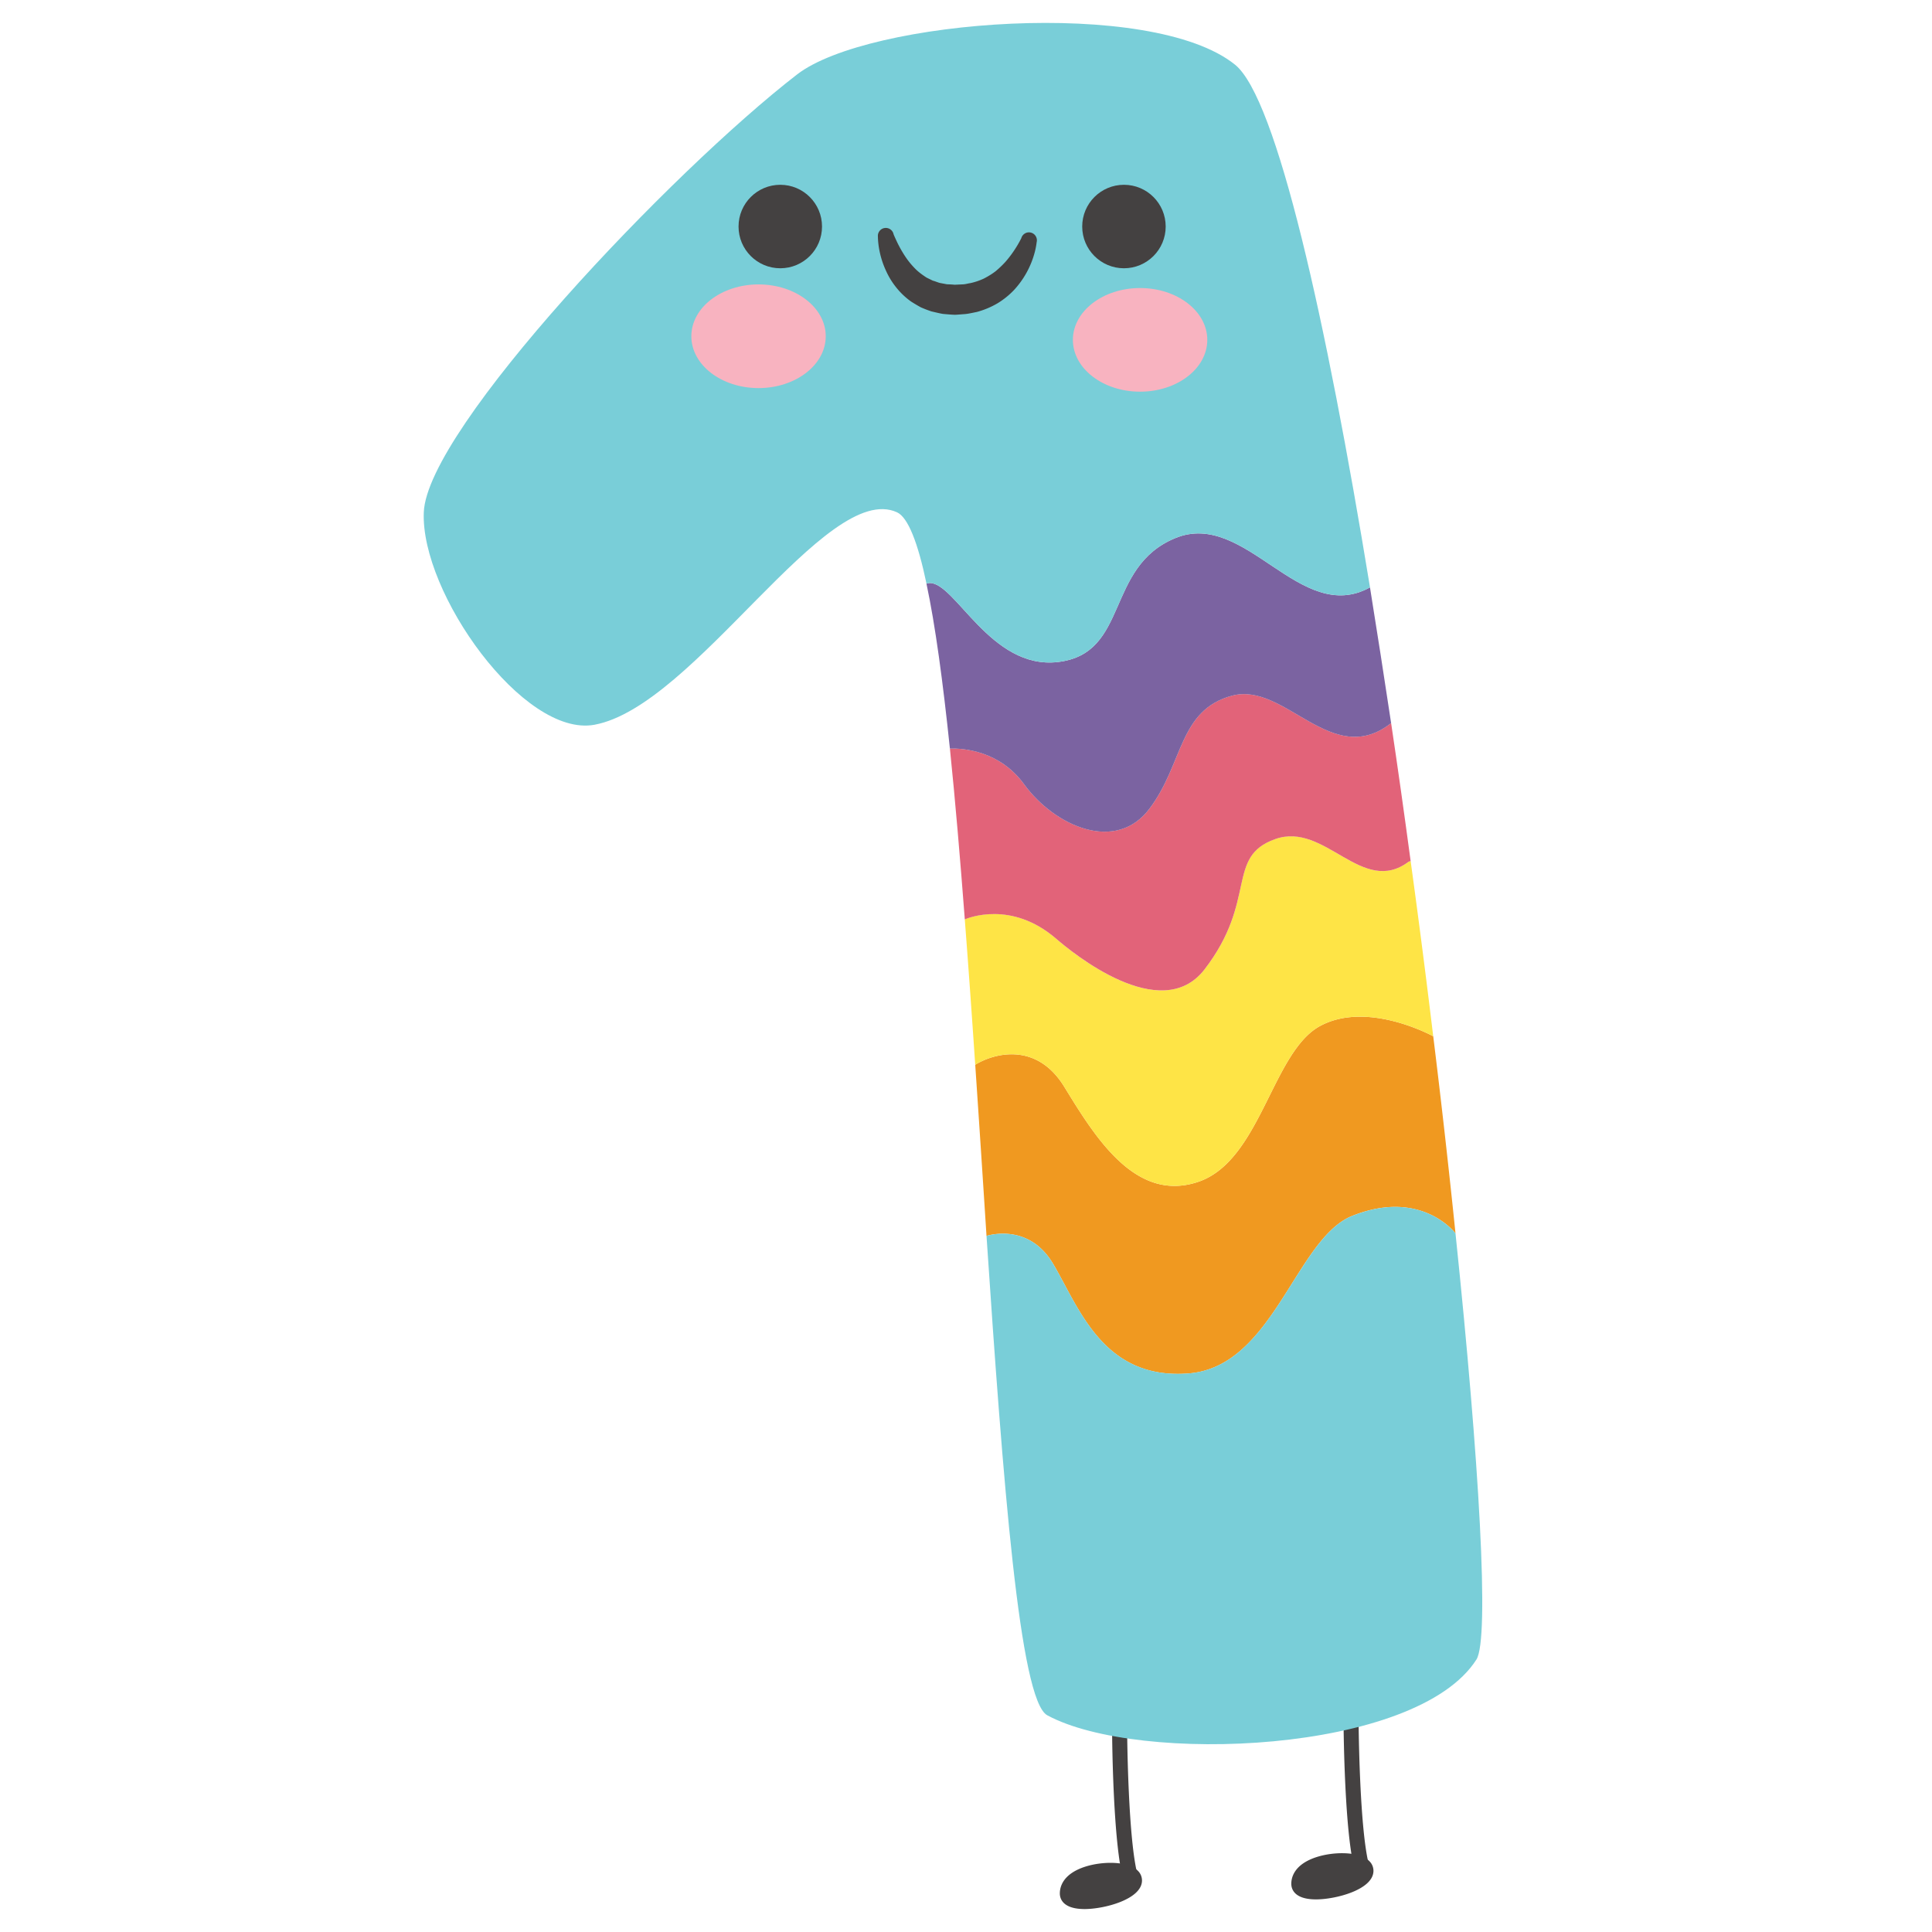 <svg xmlns="http://www.w3.org/2000/svg" width="141.73" height="141.73" xml:space="preserve"><g fill="#444141"><path d="M82.953 138.355a.552.552 0 0 1-.53-.396c-.773-2.658-.836-10.447-.838-10.777a.55.55 0 0 1 .547-.555h.005c.302 0 .549.244.552.549 0 .078.063 7.963.794 10.475a.551.551 0 0 1-.53.704z"></path><path d="M83.483 137.248c-.498-.516-1.48-.592-2.022-.592-.995 0-2.429.271-3.191 1.039-.343.346-.523.766-.521 1.215.002.342.184 1.137 1.817 1.137 1.444 0 4.164-.709 4.209-2.063a.992.992 0 0 0-.292-.736z"></path></g><g fill="#444141"><path d="M99.933 137.648a.552.552 0 0 1-.53-.398c-.773-2.656-.837-10.445-.839-10.775a.552.552 0 0 1 .549-.557h.003c.303 0 .55.246.552.549.001.078.063 7.965.795 10.475a.554.554 0 0 1-.53.706z"></path><path d="M100.463 136.541c-.497-.516-1.48-.592-2.023-.592-.994 0-2.427.271-3.19 1.039-.342.346-.523.766-.521 1.215.003.342.184 1.135 1.816 1.135h.001c1.444 0 4.164-.707 4.209-2.063a.985.985 0 0 0-.292-.734z"></path></g><path fill="#F09920" d="M105.141 76.02a724.087 724.087 0 0 1 1.634 14.463s-2.473-3.311-7.557-1.295c-4.171 1.646-5.783 11.102-12.044 11.568-6.262.479-8.022-4.84-9.913-8.033-1.612-2.727-4.18-2.26-4.892-2.059a3336.51 3336.51 0 0 0-.827-12.555c1.315-.816 4.478-1.74 6.537 1.625 2.249 3.66 5.199 8.51 9.806 6.971 4.604-1.539 5.434-9.563 8.977-11.449 3.237-1.731 7.556.381 8.279.764z"></path><path fill="#79CED8" d="M106.774 90.482c1.751 16.779 2.504 29.725 1.539 31.254-4.405 6.93-24.802 7.715-31.486 4.096-2.027-1.092-3.247-17.086-4.458-35.168.712-.201 3.279-.668 4.892 2.059 1.891 3.193 3.651 8.512 9.913 8.033 6.261-.467 7.873-9.922 12.044-11.568 5.084-2.016 7.556 1.294 7.556 1.294z"></path><path fill="#FEE446" d="M103.485 63.178a774.34 774.34 0 0 1 1.655 12.841c-.723-.383-5.042-2.494-8.279-.764-3.543 1.887-4.372 9.91-8.977 11.449-4.606 1.539-7.557-3.311-9.806-6.971-2.06-3.365-5.222-2.441-6.537-1.625-.244-3.619-.499-7.206-.765-10.665.213-.085 3.406-1.433 6.718 1.433 1.115.966 7.672 6.379 10.867 2.239 3.915-5.083 1.528-8.267 5.188-9.562 3.662-1.305 6.378 4.245 9.806 1.645l.13-.02z"></path><path fill="#E26379" d="m103.485 63.178-.129.021c-3.428 2.6-6.144-2.95-9.806-1.645-3.66 1.295-1.273 4.479-5.188 9.562-3.195 4.14-9.752-1.273-10.867-2.239-3.312-2.866-6.505-1.518-6.718-1.433-.34-4.468-.7-8.712-1.093-12.533.944-.021 3.63.127 5.443 2.621 2.251 3.078 6.739 5.083 9.212 1.772 2.483-3.3 2.122-7.206 6.027-8.267 3.896-1.061 7.323 5.434 11.685 2.006.5 3.343.977 6.739 1.434 10.135z"></path><path fill="#7B63A1" d="M68.167 42.771c1.889-.116 4.488 6.377 9.445 5.794 5.264-.625 3.427-6.972 8.617-9.094 5.157-2.112 9.137 6.463 14.272 3.619.52 3.237 1.04 6.568 1.55 9.955-4.361 3.427-7.789-3.067-11.685-2.006-3.905 1.062-3.544 4.967-6.027 8.267-2.473 3.311-6.961 1.306-9.212-1.772-1.813-2.494-4.499-2.643-5.443-2.621-.509-4.882-1.072-9.063-1.72-12.098l.203-.044z"></path><path fill="#79CED8" d="M100.502 43.089c-5.136 2.844-9.115-5.73-14.272-3.619-5.19 2.123-3.354 8.469-8.617 9.094-4.957.583-7.556-5.91-9.445-5.794l-.202.042c-.625-2.982-1.348-4.86-2.165-5.232-5.189-2.367-14.835 14.241-22.2 15.589-5.2.945-12.756-9.688-12.512-15.589.244-6.145 18.2-25.023 27.39-32.123 5.2-4.012 25.979-5.667 32.123-.711 3.054 2.463 6.684 18.7 9.9 38.343z"></path><circle fill="#444141" cx="57.241" cy="16.618" r="3.062"></circle><circle fill="#444141" cx="82.452" cy="16.618" r="3.062"></circle><path fill="#444141" d="M65.549 17.172c0 .015.072.183.236.536.161.341.413.821.769 1.319.18.248.392.493.625.727.237.231.51.426.793.611l.46.224c.169.043.327.116.498.164l.534.101c.189.008.377.013.565.034l.629-.029c.228-.016.34-.066.516-.087a4.656 4.656 0 0 0 1.006-.339c.311-.162.606-.339.871-.547a7.31 7.31 0 0 0 .698-.667c.814-.93 1.179-1.782 1.17-1.734a.582.582 0 0 1 1.131.275c-.007.017-.024.286-.138.728a6.532 6.532 0 0 1-1.542 2.806 5.91 5.91 0 0 1-1.184.951 6.147 6.147 0 0 1-1.526.64c-.281.056-.623.135-.863.155l-.352.027-.176.013-.088.006-.044.003-.094.003-.026-.001c-.282-.011-.564-.039-.843-.062-.281-.048-.562-.12-.837-.183a8.205 8.205 0 0 1-.797-.307 12.11 12.11 0 0 1-.717-.427 5.412 5.412 0 0 1-1.112-1.07 5.577 5.577 0 0 1-.693-1.132 6.516 6.516 0 0 1-.554-1.822c-.064-.44-.061-.74-.061-.725a.582.582 0 0 1 1.146-.191z"></path><ellipse fill="#F8B3C0" cx="55.646" cy="24.667" rx="4.93" ry="3.803"></ellipse><ellipse fill="#F8B3C0" cx="83.636" cy="24.932" rx="4.93" ry="3.802"></ellipse></svg>